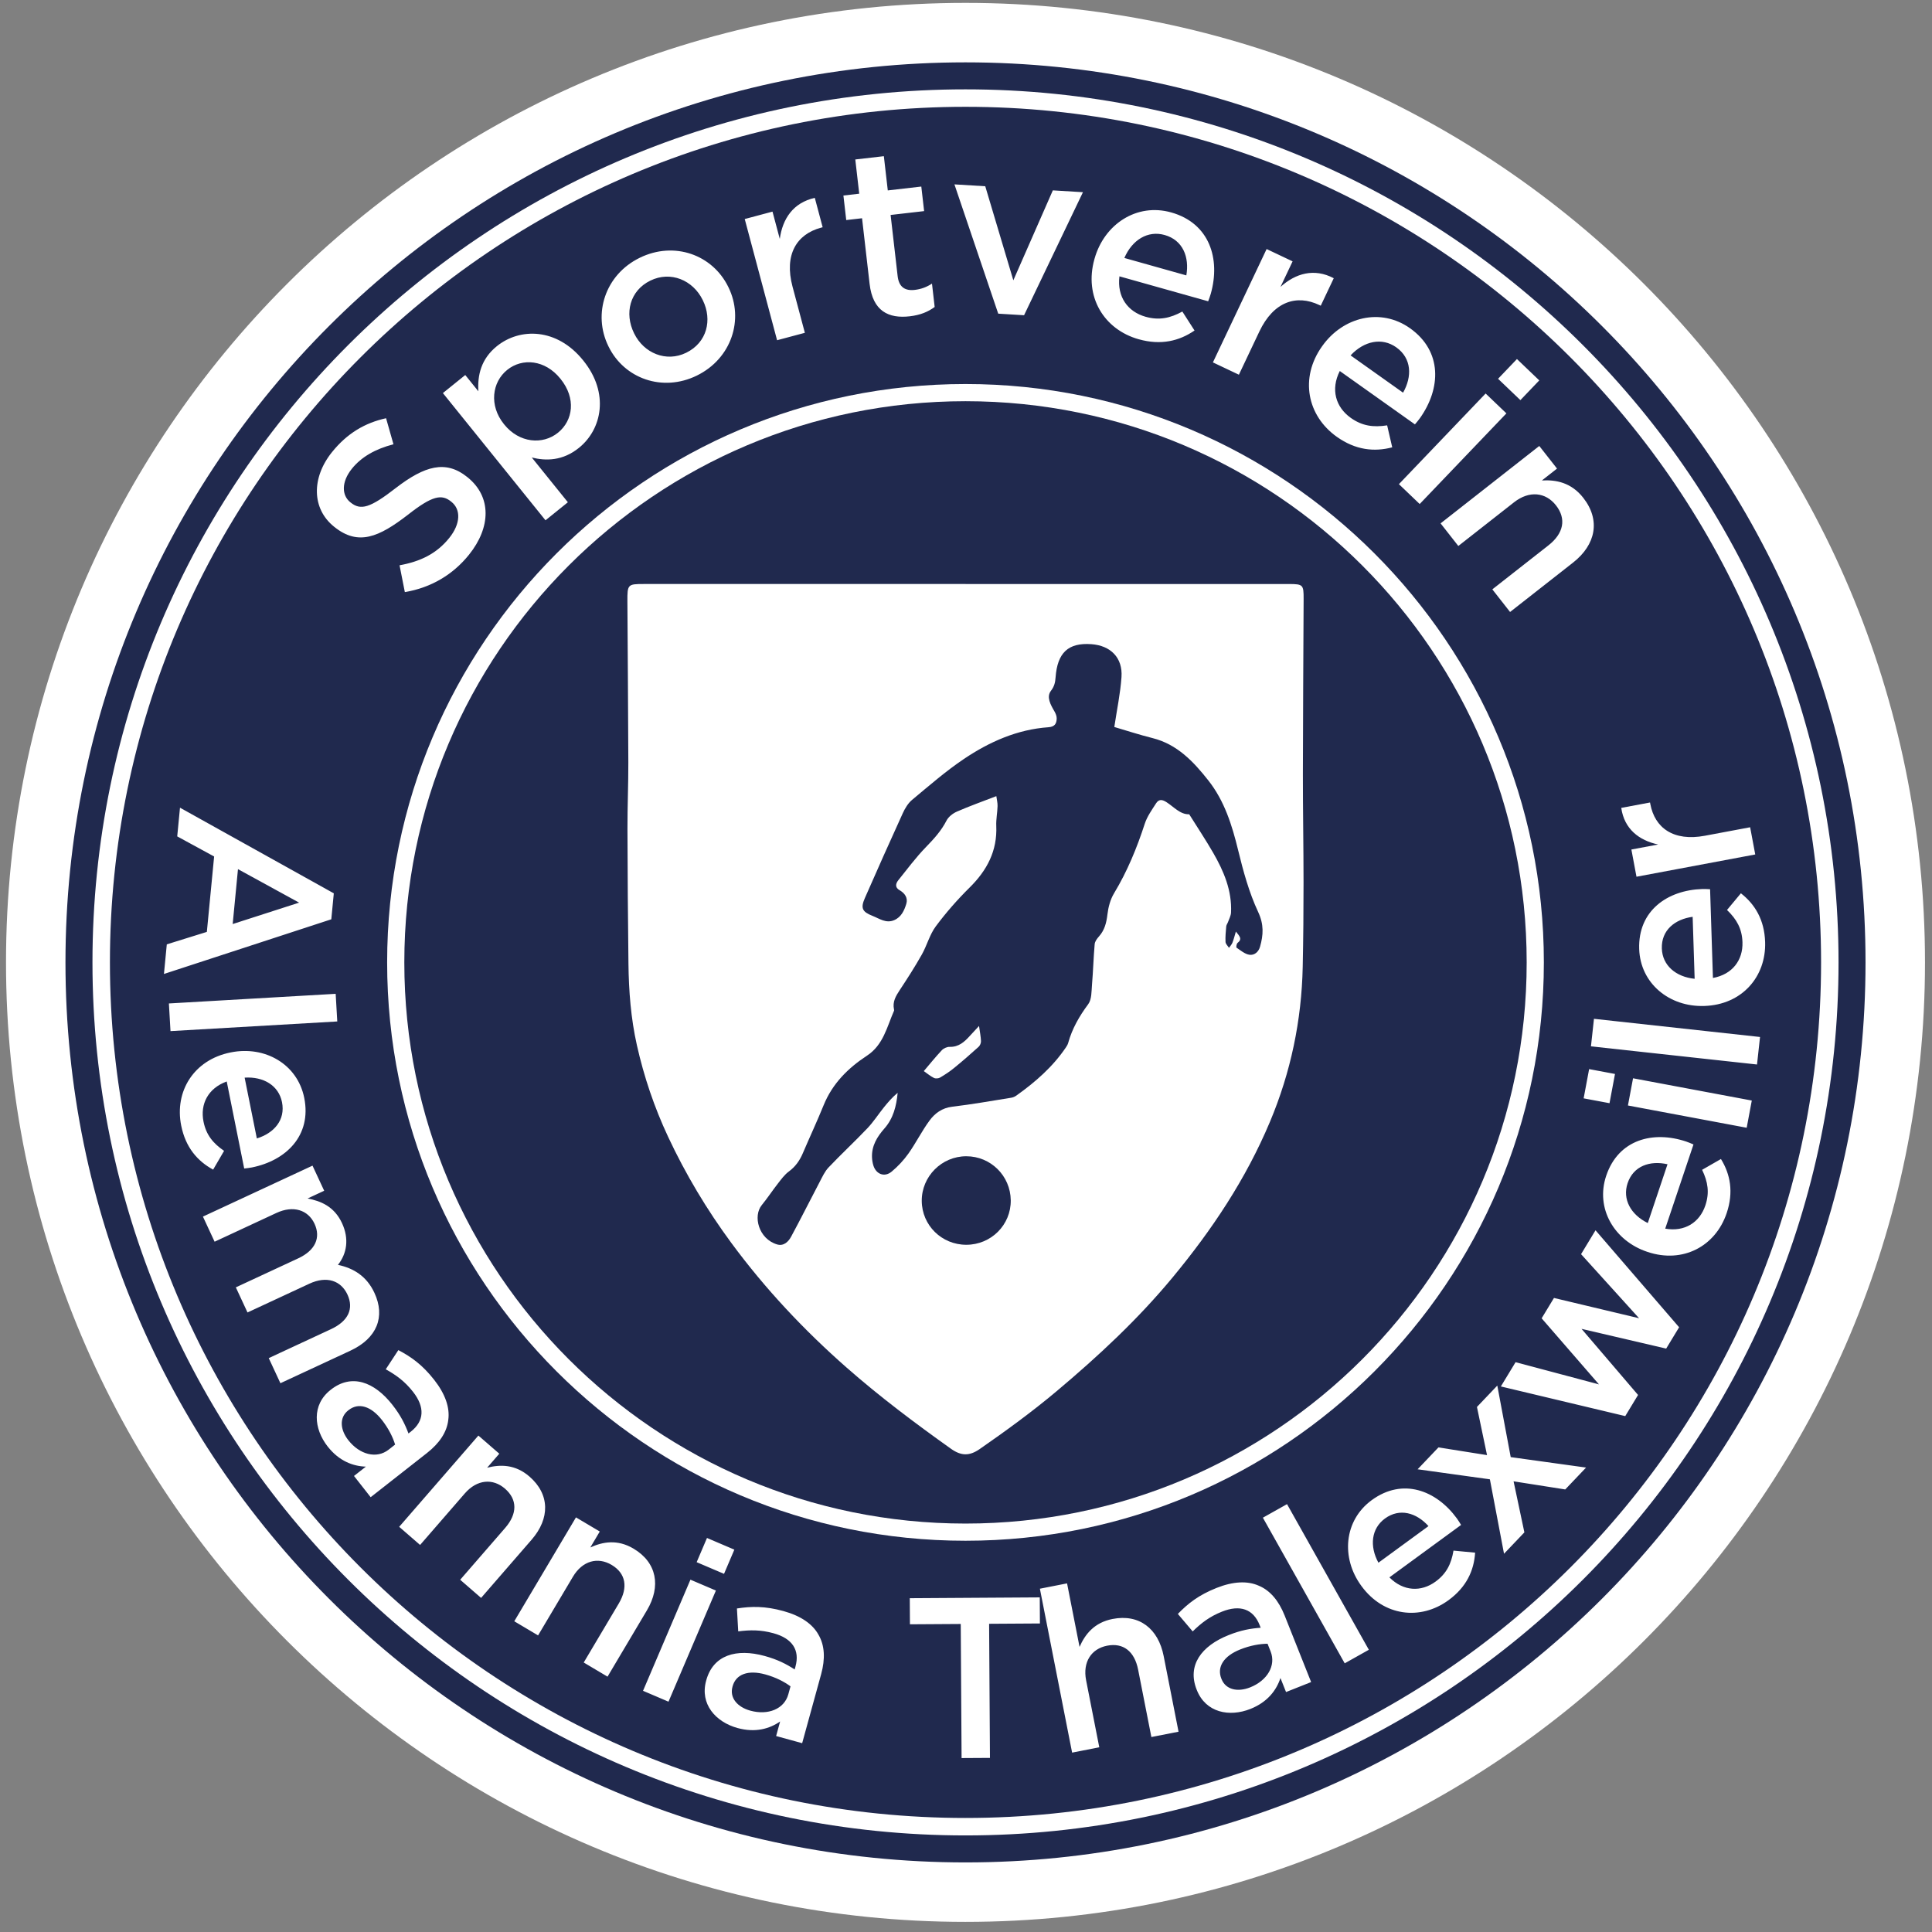 <?xml version="1.0" encoding="UTF-8"?>
<svg xmlns="http://www.w3.org/2000/svg" version="1.1" viewBox="-370 -540 1930 1930">
  <rect x="-370" y="-540" width="1930" height="1930" fill="#808080" stroke="none"/>
  <defs>
    <style>
      .cls-1 {
        fill: #20294e;
      }

      .cls-2 {
        fill: #fff;
      }
    </style>
  </defs>
  <!-- Generator: Adobe Illustrator 28.7.4, SVG Export Plug-In . SVG Version: 1.2.0 Build 166)  -->
  <g>
    <g id="Ebene_1">
      <g>
        <path class="cls-2" d="M594.5,1379.89c529.37,0,958.5-429.13,958.5-958.5s-429.13-958.5-958.5-958.5S-364-107.98-364,421.39s429.14,958.5,958.5,958.5h0Z"/>
        <path class="cls-1" d="M594.5,1320.49c496.56,0,899.1-402.54,899.1-899.1s-402.54-899.1-899.1-899.1S-304.6-75.17-304.6,421.39s402.54,899.1,899.1,899.1h0Z"/>
        <path class="cls-2" d="M594.5,1293.52c481.67,0,872.13-390.46,872.13-872.13s-390.46-872.13-872.13-872.13S-277.63-60.28-277.63,421.39s390.47,872.13,872.13,872.13h0Z"/>
        <path class="cls-1" d="M594.5,1276.08c472.03,0,854.69-382.66,854.69-854.69s-382.66-854.69-854.69-854.69S-260.19-50.64-260.19,421.39s382.66,854.69,854.69,854.69h0Z"/>
        <path class="cls-2" d="M594.5,999.15c319.09,0,577.76-258.67,577.76-577.76S913.59-156.37,594.5-156.37,16.74,102.3,16.74,421.39s258.67,577.76,577.76,577.76h0Z"/>
        <path class="cls-1" d="M594.5,981.99c309.61,0,560.6-250.99,560.6-560.6S904.11-139.21,594.5-139.21,33.9,111.78,33.9,421.39s250.99,560.6,560.6,560.6h0Z"/>
        <path class="cls-2" d="M594.49,43.42h320.23c1.06,0,2.12-.02,3.19-.01,13.72.08,14.41.73,14.36,14.84-.24,58.32-.66,116.64-.73,174.95-.03,36.08.64,72.17.65,108.26.02,28.06-.24,56.14-.82,84.19-1.11,53.81-11.96,105.5-32.71,154.93-24.08,57.37-57.99,108.09-97.25,155.5-34.83,42.06-74.34,78.75-115.77,113.57-24.69,20.75-50.62,39.6-77,57.92-10.4,7.23-18.68,6.8-28.72-.35-35.78-25.47-70.88-51.81-104.01-80.91-42.66-37.48-81.51-78.79-115.38-124.74-24.37-33.07-45.52-68.37-63.13-105.98-13.77-29.42-24.08-59.89-31.18-91.53-6-26.72-8.1-54.04-8.42-81.43-.53-44.83-.88-89.66-.99-134.49-.05-22.23.93-44.46.87-66.69-.14-53.58-.65-107.16-.93-160.74-.09-16.94.38-17.32,16.47-17.32,107.1,0,214.19,0,321.29,0v.03h0Z"/>
        <path class="cls-1" d="M743.16,186.25c2.53-16.98,6.03-33.38,7.17-49.94,1.32-19.25-10.84-31.45-30.18-32.81-23.04-1.62-33.86,8.5-35.67,33.2-.35,4.83-1.14,8.85-4.65,13.43-4.69,6.12-.34,13.88,3.46,20.4,1.27,2.17,2.4,4.88,2.32,7.3-.15,4.92-1.89,8.2-8.16,8.64-31.21,2.19-59.04,14.56-84.48,31.66-18.21,12.24-34.88,26.82-51.8,40.88-4.06,3.37-7.11,8.51-9.35,13.42-12.85,28.13-25.41,56.39-37.85,84.71-4.4,10.02-2.74,13.7,7.66,17.79,6.86,2.7,13.4,7.72,21.5,4.32,7.23-3.04,10.2-9.71,12.23-16.34,1.79-5.84-1.37-10.59-6.77-13.67-4.68-2.67-3.93-6.54-1.23-9.91,9.02-11.23,17.65-22.88,27.66-33.17,7.93-8.14,15.29-16.22,20.53-26.45,1.96-3.82,6.36-7.2,10.43-8.98,12.53-5.47,25.44-10.06,39.32-15.42.41,3.12,1.31,6.55,1.22,9.95-.17,6.6-1.57,13.21-1.29,19.77,1.09,24.93-9.22,44.41-26.59,61.56-12.19,12.04-23.62,25.08-33.84,38.82-6.15,8.27-8.79,19.05-13.95,28.17-6.86,12.15-14.4,23.93-22.11,35.57-3.93,5.94-7.27,11.69-5.68,19.11.1.44.23.99.07,1.36-7.11,16.13-10.63,34.2-27.09,44.98-18.92,12.39-34.51,27.9-43.27,49.48-6.54,16.13-13.94,31.91-20.77,47.93-3.13,7.34-7.4,13.43-13.99,18.28-4.29,3.16-7.61,7.79-10.96,12.07-5.51,7.04-10.42,14.57-16.08,21.49-8.91,10.87-3.28,33.73,15.33,39.29,6.53,1.95,11.24-2.65,14.01-7.77,9.76-18.05,18.93-36.41,28.47-54.58,2.65-5.04,5.09-10.53,8.93-14.57,12.63-13.31,26.11-25.8,38.75-39.09,6.08-6.4,10.92-13.95,16.46-20.87,4.15-5.19,8.53-10.2,13.8-14.56-1.26,13.33-4.37,25.56-13.19,35.57-7.3,8.29-12.9,17.35-12.43,28.93.11,2.71.56,5.49,1.36,8.08,2.76,8.85,11.24,12.04,18.33,6.08,6.25-5.25,12.04-11.4,16.75-18.07,7.49-10.6,13.32-22.41,21-32.86,5.38-7.32,12.57-12.66,22.71-13.86,19.75-2.34,39.36-5.85,59.01-8.99,1.74-.28,3.56-1.08,5.01-2.12,19.01-13.52,36.41-28.71,49.59-48.23.89-1.32,1.76-2.77,2.18-4.28,3.97-14.36,11.14-26.81,20.04-38.79,3.6-4.84,3.23-12.94,3.8-19.63,1.14-13.43,1.48-26.93,2.66-40.36.23-2.68,2.35-5.52,4.28-7.68,5.65-6.33,7.48-13.67,8.46-21.97.86-7.25,2.89-14.98,6.62-21.16,13.24-21.92,22.81-45.26,30.7-69.52,2.36-7.23,7.07-13.78,11.25-20.3,2.58-4.01,5.69-4.26,10.39-1.24,7.5,4.81,13.82,12.47,22.73,12.13,8.27,13.22,16.53,25.6,23.95,38.47,10.63,18.43,18.86,37.79,17.84,59.72-.15,3.18-1.9,6.3-3,9.42-.52,1.49-1.65,2.86-1.79,4.36-.46,5.18-.98,10.41-.71,15.59.11,2.01,2.24,3.91,3.45,5.86,1.17-1.68,2.68-3.22,3.42-5.07,1.29-3.24,2.11-6.66,3.48-11.17,3.65,4.54,6.74,7.4,1.63,11.37-1.01.79-1.5,4.35-.95,4.73,4.09,2.76,8.3,6.4,12.87,7.07,4.66.68,9.01-2.53,10.56-8,3.37-11.83,3.98-22.24-1.88-34.78-9.1-19.48-14.9-40.77-20.01-61.79-6.09-25-13.67-49.18-29.71-69.53-14.83-18.8-31.13-36.2-55.89-42.38-13.02-3.25-25.8-7.46-38.08-11.06h0ZM608.02,484.91c.84,6.09,1.78,10.6,1.95,15.14.07,1.9-.98,4.43-2.4,5.71-7.95,7.19-16.04,14.24-24.35,21.02-4.4,3.6-9.2,6.78-14.1,9.66-1.62.96-4.52,1.18-6.16.37-3.51-1.74-6.59-4.37-10.12-6.82,5.75-6.74,11.61-14.03,17.99-20.83,1.81-1.92,5.18-3.45,7.79-3.38,9.09.26,14.8-4.96,20.26-11.01,2.7-2.99,5.48-5.91,9.14-9.86h0Z"/>
        <path class="cls-1" d="M595.29,703.49c24.83,0,44.72-19.91,44.42-44.47-.31-24.45-20.02-43.95-44.42-43.96-24.57-.01-44.67,20.17-44.49,44.66.17,24.32,19.93,43.77,44.49,43.77h0Z"/>
        <path class="cls-2" d="M-190.19,266.85l-2.77,28.67,36.87,20.09-7.27,75.32-40.01,12.45-2.85,29.58,167.18-54.61,2.5-25.94-153.66-85.56h0ZM-132.27,328.25l61.08,33.45-66.37,21.39,5.29-54.84h0ZM-201.28,462.42l1.6,27.62,166.6-9.64-1.6-27.61-166.6,9.63h0ZM-188.98,584.45c4.36,21.74,16.21,35.45,31.9,43.96l10.93-18.75c-11.08-7.57-17.9-15.99-20.55-29.22-3.51-17.48,4.51-33.31,23.2-40.09l17.45,86.96c2.73-.32,5.24-.59,7.71-1.08,34.07-6.84,59.83-31.83,52.27-69.48-6.79-33.85-39.4-52.25-73.24-45.46l-.45.09c-36.53,7.33-56.1,38.77-49.22,73.07h0ZM-125.62,536.52c18.87-1.22,33.99,7.87,37.32,24.46,3.6,17.93-8,30.98-25.13,36.28l-12.19-60.74h0ZM-167.28,675.33l11.66,25.09,61.77-28.73c16.79-7.8,31.59-3.09,38.05,10.8,6.46,13.89.78,26.61-16.22,34.52l-62.39,29.01,11.66,25.08,61.77-28.72c17.62-8.19,31.68-2.89,38.05,10.79,6.55,14.1.98,26.52-16.43,34.62l-62.18,28.91,11.66,25.09,69.86-32.49c26.74-12.43,35.12-33.98,24.04-57.81-7.71-16.59-20.78-24.63-36.43-27.94,8.91-11.2,11.37-25.96,4.05-41.71-7.81-16.79-21.36-22.09-34.38-24.6l16.58-7.72-11.66-25.08-109.45,50.89h0ZM-42.63,905.05c11.43,14.57,25.31,19.66,38.12,20.07l-11.87,9.31L.28,955.65l56.29-44.17c12.41-9.74,19.94-20.88,21.27-33.25,1.61-12.02-2.94-25.59-14.09-39.8-11.86-15.11-22.96-22.96-35.82-29.72l-12.57,19.16c10.37,5.81,18.92,11.89,27.24,22.5,11.99,15.29,11.29,29.2-2.2,39.79l-2.34,1.83c-3.45-9.21-7.76-18.03-16.08-28.64-18.21-23.2-40.84-31.3-61.34-15.21l-.36.28c-19.06,14.96-16.9,38.83-2.92,56.63h0ZM-22,898.75c-8.18-10.43-9.32-22.62-.15-29.82l.36-.28c9.89-7.76,22.32-4.14,33.33,9.88,6.77,8.64,10.94,17.28,13.16,24.55l-6.47,5.08c-12.05,9.45-28.93,4.97-40.22-9.41h0ZM28.77,985.23l20.89,18.13,44.65-51.45c12.29-14.16,28.09-15.27,40.17-4.78,12.43,10.79,12.46,25.04.18,39.2l-44.95,51.79,20.89,18.13,50.5-58.18c18.28-21.06,18.36-45.21-2.19-63.04-14.16-12.29-29.06-12.21-42.27-8.84l12.14-13.99-20.89-18.13-79.12,91.16h0ZM143.74,1079.59l23.78,14.12,34.79-58.57c9.57-16.12,24.92-20.03,38.68-11.86,14.15,8.41,16.72,22.43,7.15,38.55l-35.02,58.96,23.78,14.13,39.34-66.24c14.24-23.98,10.02-47.76-13.37-61.65-16.12-9.57-30.77-6.84-43.17-1.17l9.45-15.93-23.78-14.12-61.63,103.78h0ZM325.94,1020.56l27.34,11.66,10.31-24.18-27.34-11.66-10.31,24.18h0ZM272.37,1149.06l25.44,10.86,47.35-111.03-25.44-10.85-47.35,111.02h0ZM366.74,1186.23c17.85,4.91,32.04.75,42.58-6.55l-4,14.55,26.01,7.15,18.98-68.99c4.18-15.2,3.61-28.64-2.68-39.38-5.85-10.62-17.58-18.82-34.99-23.61-18.51-5.1-32.11-4.81-46.47-2.59l1.29,22.88c11.79-1.5,22.28-1.7,35.28,1.88,18.73,5.15,26.45,16.76,21.9,33.29l-.79,2.87c-8.25-5.36-16.96-9.89-29.96-13.46-28.43-7.83-51.45-.88-58.36,24.25l-.12.44c-6.43,23.36,9.51,41.26,31.33,47.27h0ZM379.57,1168.89c-12.78-3.52-20.94-12.64-17.85-23.88l.12-.44c3.33-12.12,15.47-16.61,32.67-11.88,10.58,2.91,19.07,7.38,25.18,11.91l-2.18,7.93c-4.06,14.77-20.3,21.21-37.93,16.36h0ZM590.58,1216.24l28.35-.17-.84-133.96,50.75-.32-.16-26.06-129.84.82.16,26.06,50.75-.32.84,133.95h0ZM701,1210.81l27.14-5.34-13.14-66.84c-3.61-18.39,5.22-31.54,20.92-34.63,16.15-3.18,27.42,5.56,31.03,23.95l13.23,67.29,27.14-5.33-14.86-75.59c-5.38-27.37-24.38-42.27-51.08-37.02-18.39,3.61-27.48,15.42-32.95,27.91l-12.48-63.48-27.14,5.34,32.19,163.74h0ZM879.1,1167.17c17.21-6.85,26.01-18.72,30.03-30.89l5.58,14.01,25.06-9.97-26.46-66.48c-5.84-14.66-14.39-25.03-25.89-29.8-11.07-4.94-25.38-4.42-42.16,2.26-17.84,7.1-28.51,15.53-38.63,25.96l14.83,17.47c8.5-8.31,16.75-14.79,29.28-19.77,18.06-7.19,31.21-2.58,37.55,13.35l1.1,2.76c-9.81.7-19.49,2.34-32.02,7.33-27.4,10.9-41.57,30.32-31.93,54.54l.17.42c8.96,22.51,32.47,27.18,53.49,18.81h0ZM878.89,1145.61c-12.32,4.9-24.33,2.54-28.64-8.29l-.17-.42c-4.65-11.68,2.33-22.58,18.89-29.18,10.2-4.05,19.67-5.61,27.27-5.68l3.04,7.65c5.66,14.23-3.4,29.15-20.39,35.92h0ZM973.32,1121.61l24.11-13.55-81.74-145.49-24.11,13.55,81.74,145.49h0ZM1077.1,1058.47c17.89-13.09,25.36-29.6,26.49-47.42l-21.6-2.04c-2.22,13.24-7,22.96-17.89,30.93-14.39,10.52-32.12,9.9-46.13-4.21l71.59-52.37c-1.43-2.35-2.73-4.51-4.22-6.54-20.51-28.05-54.01-40.93-85.01-18.26-27.86,20.38-30.86,57.7-10.48,85.56l.27.37c21.99,30.08,58.75,34.63,86.98,13.98h0ZM1006.99,1021.1c-9.03-16.61-7.13-34.15,6.52-44.14,14.76-10.79,31.48-5.75,43.49,7.57l-50.01,36.57h0ZM1066.96,905.91l-20.81,21.85,72.2,10.03,14.12,74.35,20.33-21.35-10.79-51,51.62,8.11,20.8-21.85-75.28-10.44-13.4-71.46-20.33,21.36,10.07,48.1-48.53-7.7h0ZM1253.56,874.64l12.8-21.12-56.46-66.04,84.55,19.72,12.92-21.31-83.5-96.87-14.45,23.85,57.96,64.01-85.02-20.26-12.32,20.33,57.28,66.01-83.32-22.18-14.7,24.24,124.26,29.62h0ZM1354.9,671.82c7.05-21.02,3.62-38.81-5.74-54.01l-18.82,10.8c5.83,12.09,7.54,22.79,3.25,35.57-5.68,16.91-20.52,26.64-40.1,23.2l28.23-84.09c-2.53-1.09-4.84-2.1-7.23-2.9-32.94-11.06-67.73-2.24-79.95,34.17-10.98,32.72,8.11,64.93,40.83,75.91l.43.15c35.33,11.86,67.97-5.64,79.1-38.8h0ZM1276.08,681.78c-16.97-8.35-25.54-23.77-20.16-39.81,5.82-17.33,22.39-22.86,39.87-18.92l-19.71,58.73h0ZM1237.84,562.05l5.48-29.2-25.84-4.85-5.48,29.21,25.84,4.84h0ZM1374.88,586.59l5.1-27.19-118.63-22.24-5.1,27.18,118.63,22.25h0ZM1385.2,523.4l3.01-27.49-165.89-18.15-3.01,27.5,165.89,18.14h0ZM1393.29,400.99c-.71-22.16-10.13-37.64-24.2-48.63l-13.87,16.68c9.67,9.3,15.01,18.73,15.44,32.21.57,17.82-9.95,32.11-29.5,35.71l-2.85-88.65c-2.75-.14-5.27-.29-7.78-.21-34.73,1.12-64.27,21.5-63.04,59.89,1.11,34.5,30.23,58.04,64.73,56.93h.46c37.24-1.21,61.74-28.99,60.61-63.94h0ZM1322.89,437.78c-18.82-1.91-32.23-13.38-32.77-30.28-.58-18.28,13.02-29.24,30.78-31.64l1.99,61.92h0ZM1383.43,313.59l-5.1-27.19-45.16,8.47c-31.46,5.9-50.08-7.82-54.55-31.64l-.29-1.57-28.76,5.39c3.02,21.06,17.72,32.49,36.86,36.58l-26.74,5.01,5.1,27.19,118.64-22.25h0Z"/>
        <path class="cls-2" d="M98.55,14.1c21.85-27.2,22.73-57.85-1.5-77.32l-.37-.3c-21.46-17.24-42.56-11.06-71.22,10.97C-.53-32.32-9.73-29.97-19.72-38l-.37-.3c-8.51-6.84-9.11-20.11,1.59-33.43,9.51-11.84,23.5-19.78,41.56-24.45l-7.39-26.03c-21.1,4.66-38.87,15.04-54.04,33.91-20.66,25.71-20.17,56.55,2.03,74.39l.37.3C-12.1,5.57,8.52-3.43,37.33-25.65c24.87-19.59,34.03-20.76,43.28-13.32l.37.3c9.62,7.73,9.14,21.96-2.15,36.02-12.78,15.91-29,23.58-49.69,27.36l5.28,26.77c26.36-4.39,48.22-17.58,64.12-37.37h0ZM174.94-20.24l22.35-18.03-36.06-44.7c14.14,3.54,30.85,3.47,47.11-9.64,23.09-18.62,30.51-54.79,4.43-87.12l-.3-.37c-26.22-32.51-63.18-32.59-86.08-14.11-15.89,12.81-19.49,29.14-18.5,45.11l-13.11-16.26-22.35,18.03L174.94-20.24h0ZM187.34-107.69c-15.15,12.22-38.58,10.38-53.63-8.27l-.3-.37c-15.05-18.66-11.88-41.95,3.27-54.16,15.15-12.22,37.88-10.12,53.07,8.72l.3.37c15.49,19.21,12.62,41.35-2.71,53.72h0ZM326.11-164.81c34.74-17.01,47.28-56.17,31.63-88.14l-.21-.43c-15.75-32.19-53.95-45.99-88.48-29.09-34.53,16.9-47.07,56.07-31.32,88.25l.21.43c15.65,31.97,53.85,45.78,88.17,28.98h0ZM315.48-187.62c-20.04,9.81-42.35.38-51.95-19.23l-.21-.43c-9.6-19.61-4.31-42.28,16.37-52.4,20.25-9.91,42.56-.49,52.27,19.34l.21.43c9.49,19.4,4.21,42.07-16.68,52.29h0ZM406.28-200.12l27.75-7.41-12.31-46.09c-8.57-32.1,4.17-52.45,28.48-58.94l1.6-.43-7.84-29.35c-21.57,4.78-32.25,20.89-34.98,41.03l-7.28-27.29-27.74,7.41,32.32,121.07h0ZM538.73-224.02c10.85-1.25,18.36-4.5,24.97-9.32l-2.68-23.34c-5.33,3.48-10.83,5.54-17.2,6.28-9.67,1.11-15.84-2.72-17.11-13.8l-7.02-61.06,33.48-3.85-2.82-24.52-33.48,3.85-3.93-34.19-28.53,3.28,3.93,34.19-15.8,1.82,2.82,24.52,15.8-1.82,7.54,65.54c3.14,27.35,19.05,34.84,40.04,32.42h0ZM627.19-226.66l25.82,1.57,58.82-122.91-30.08-1.83-39.46,89.85-28.05-93.96-30.79-1.87,43.75,129.15h0ZM767.58-201.09c22.16,6.23,40.43,1.75,55.71-8.74l-12.17-18.95c-12.23,6.67-23.24,9-36.72,5.21-17.82-5.01-28.67-19.9-26.12-40.38l88.64,24.92c1-2.68,1.94-5.13,2.64-7.64,9.77-34.73-1.17-70.34-39.56-81.13-34.49-9.7-66.9,11.76-76.6,46.26l-.13.46c-10.47,37.24,9.36,70.18,44.31,80h0ZM753.19-282.29c7.78-18.03,23.32-27.71,40.23-22.96,18.27,5.14,24.86,22.03,21.68,40.36l-61.91-17.41h0ZM841.66-177.98l25.95,12.3,20.43-43.11c14.22-30.02,37.1-37.3,59.84-26.53l1.5.71,13-27.45c-19.53-10.31-38.1-4.92-53.21,8.67l12.09-25.52-25.95-12.3-53.65,113.24h0ZM965.39-103.67c18.77,13.33,37.48,15.27,55.4,10.53l-5.08-21.95c-13.76,2.16-24.91.65-36.33-7.46-15.09-10.72-20.29-28.39-10.99-46.82l75.07,53.32c1.84-2.18,3.55-4.17,5.06-6.3,20.89-29.41,22.59-66.63-9.92-89.72-29.21-20.75-66.96-11.47-87.71,17.75l-.28.39c-22.4,31.54-14.82,69.23,14.78,90.26h0ZM979.19-184.98c13.4-14.35,31.29-18.23,45.61-8.06,15.48,10.99,16,29.12,6.82,45.31l-52.43-37.24h0ZM1126.52-161.61l22.29,21.33,18.87-19.72-22.3-21.33-18.86,19.72h0ZM1027.47-56.35l20.75,19.85,86.62-90.55-20.75-19.85-86.62,90.55h0ZM1069.09-17.18l17.73,22.6,55.64-43.64c15.32-12.01,31.64-10.04,41.9,3.04,10.54,13.45,7.77,27.98-7.54,39.99l-56.03,43.94,17.72,22.6,62.94-49.35c22.78-17.87,27.61-42.47,10.18-64.69-12-15.31-27.21-18.17-41.34-17.34l15.13-11.86-17.73-22.6-98.6,77.33h0Z"/>
      </g>
    </g>
  </g>
</svg>